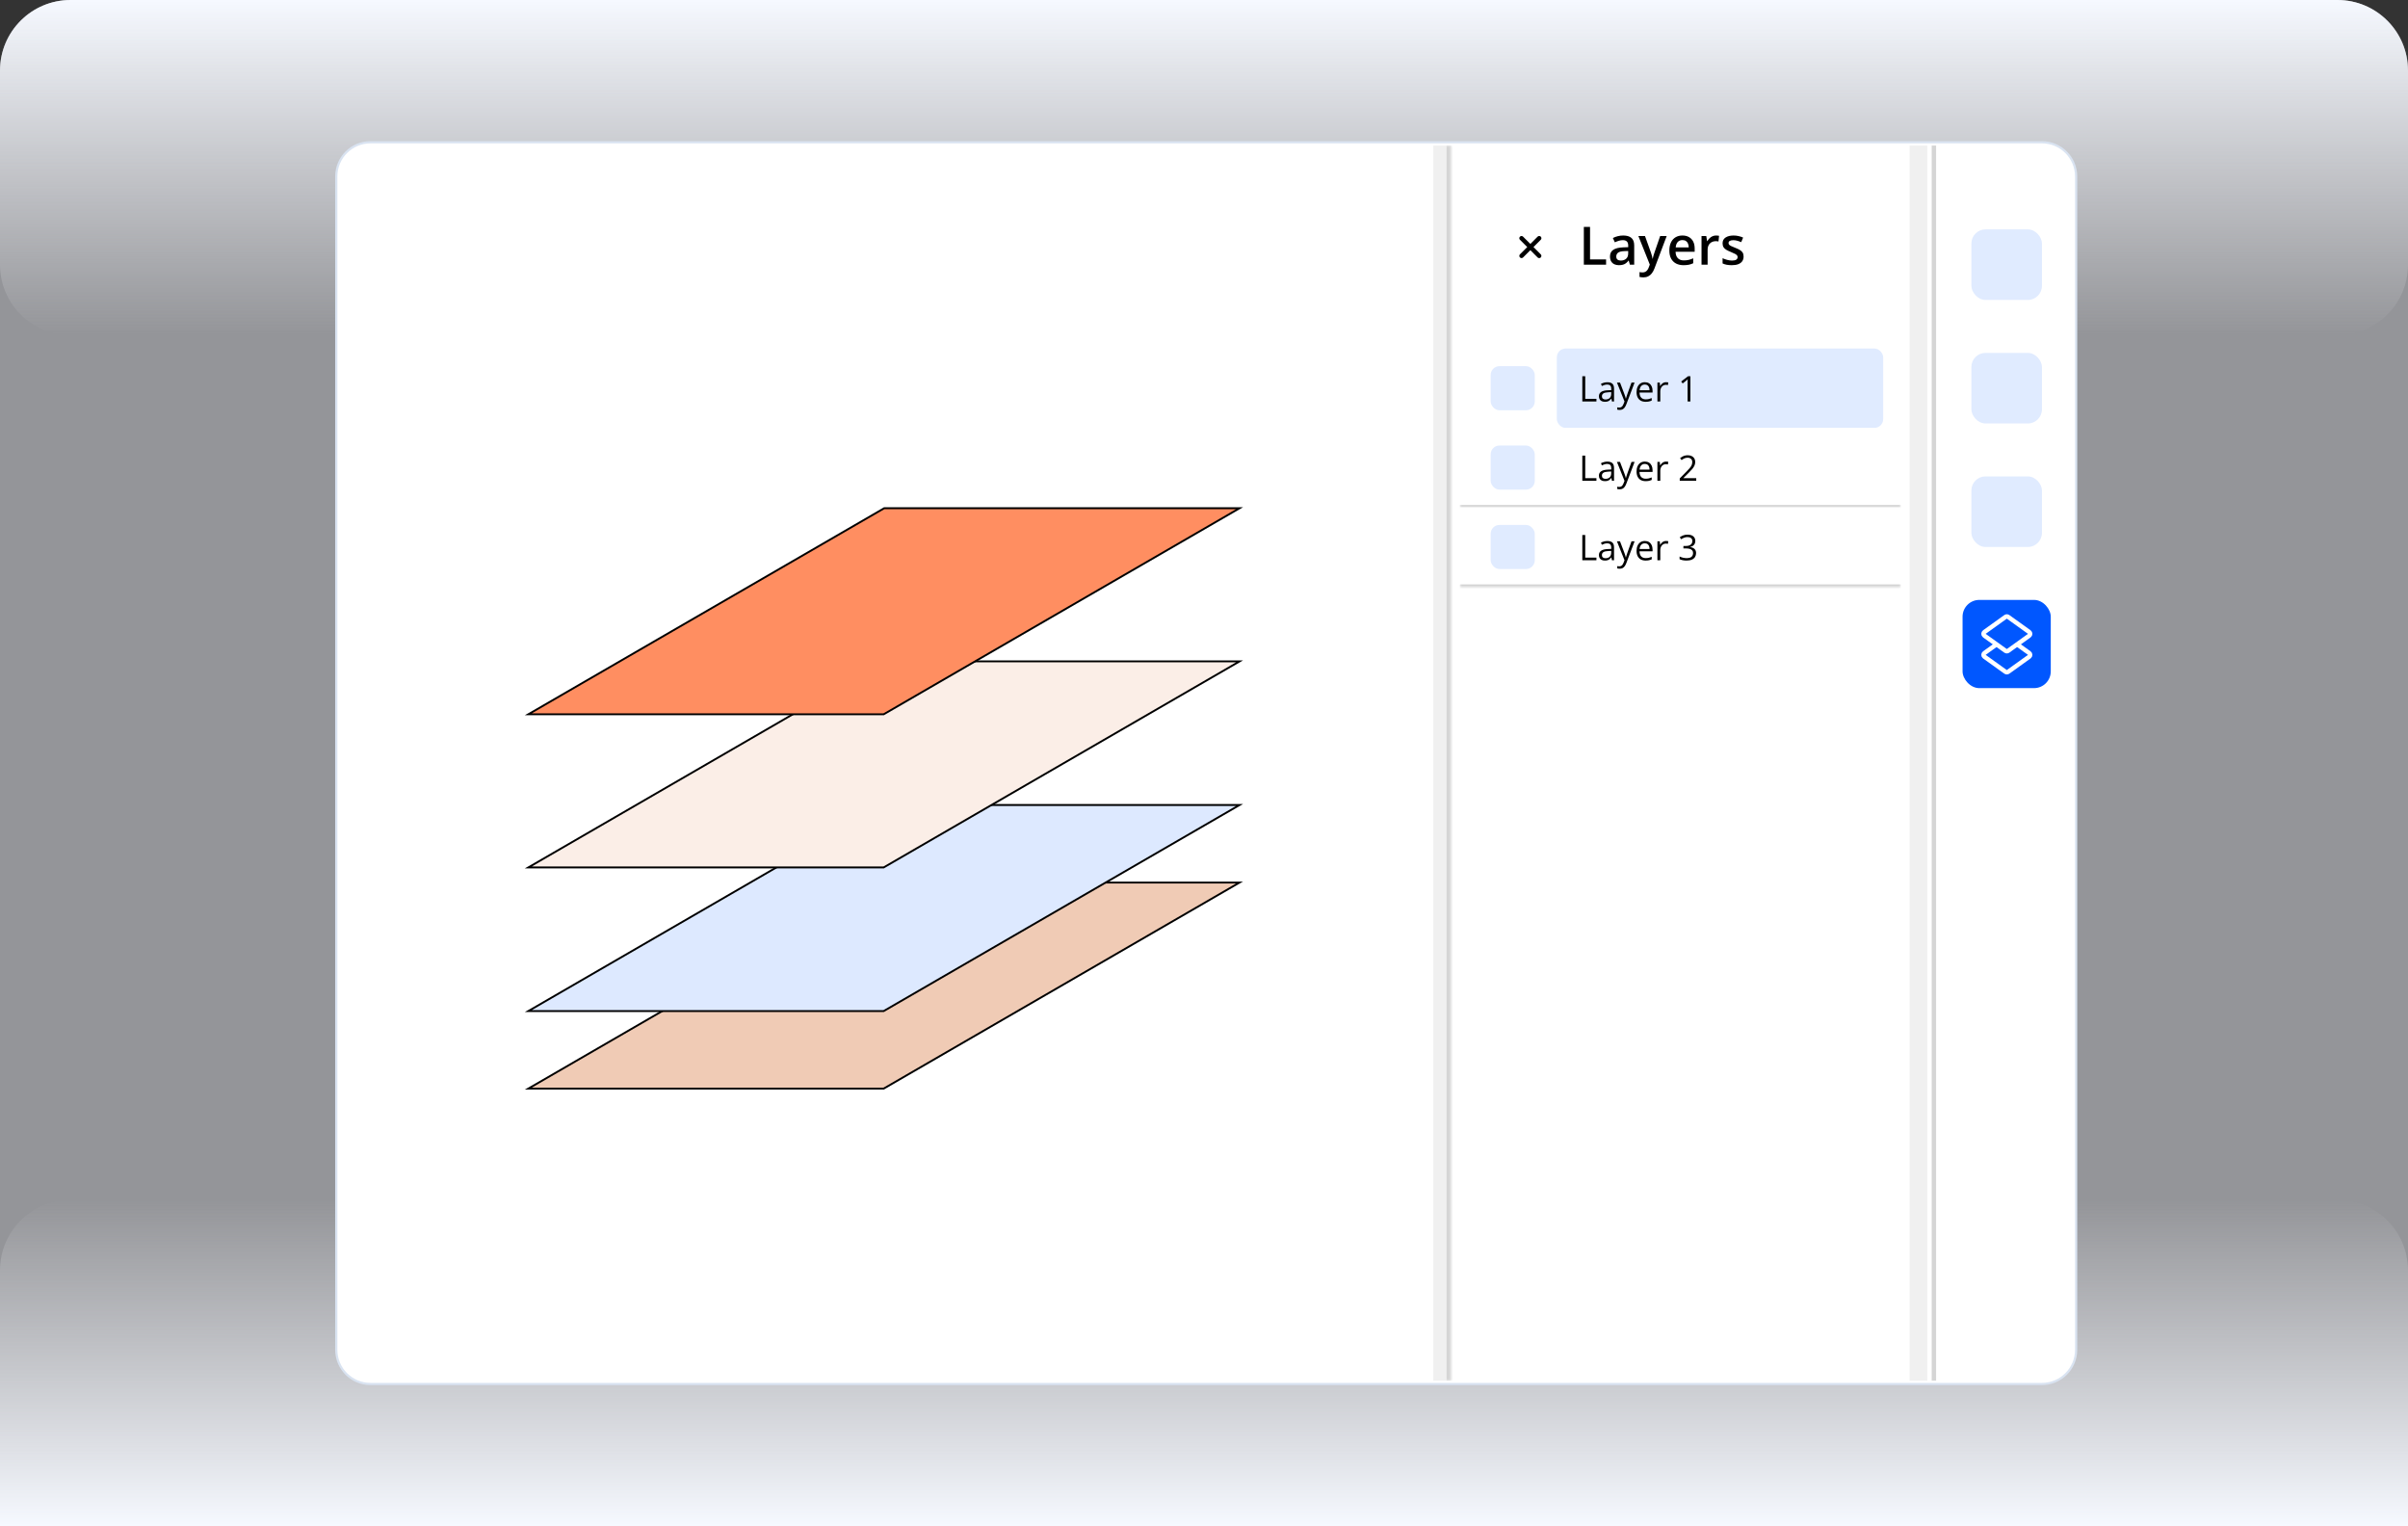 <svg width="546" height="346" viewBox="0 0 546 346" fill="none" xmlns="http://www.w3.org/2000/svg">
<rect x="0" y="0" width="546" height="346" fill="#333333" stroke="none"/>
<g clip-path="url(#clip0_17044_1541)">
<path opacity="0.5" d="M0 16C0 7.163 7.163 0 16 0H530C538.837 0 546 7.163 546 16V346H0V16Z" fill="#F6F9FF"/>
<path d="M0 346H546V288C546 279.163 538.837 272 530 272H16C7.163 272 0 279.163 0 288V346Z" fill="url(#paint0_linear_17044_1541)"/>
<path d="M0 16C0 7.163 7.163 0 16 0H530C538.837 0 546 7.163 546 16V60C546 68.837 538.837 76 530 76H16C7.163 76 0 68.837 0 60V16Z" fill="url(#paint1_linear_17044_1541)"/>
<path d="M84 32.25H463C467.28 32.25 470.75 35.72 470.75 40V306C470.75 310.28 467.28 313.75 463 313.75H84C79.72 313.75 76.25 310.28 76.25 306V40C76.25 35.72 79.72 32.25 84 32.25Z" fill="white" stroke="#D9E3F1" stroke-width="0.5"/>
<path d="M119.798 246.785L200.486 200.073H281.059L200.371 246.785H119.798Z" fill="#F0CBB5" stroke="black" stroke-width="0.429"/>
<path d="M119.798 229.208L200.486 182.496H281.059L200.371 229.208H119.798Z" fill="#DDE9FF" stroke="black" stroke-width="0.429"/>
<path d="M119.798 196.647L200.486 149.934H281.059L200.371 196.647H119.798Z" fill="#FBEEE7" stroke="black" stroke-width="0.429"/>
<path d="M119.798 161.927L200.486 115.214H281.059L200.371 161.927H119.798Z" fill="#FF8E61" stroke="black" stroke-width="0.429"/>
<mask id="path-9-inside-1_17044_1541" fill="white">
<path d="M325 33H329V313H325V33Z"/>
</mask>
<path d="M325 33H329V313H325V33Z" fill="#F0F0F0"/>
<path d="M328 33V313H330V33H328Z" fill="#D5D5D5" mask="url(#path-9-inside-1_17044_1541)"/>
<path d="M433 33H437V313H433V33Z" fill="#F0F0F0"/>
<path d="M438 33H439V313H438V33Z" fill="#D5D5D5"/>
<rect x="447" y="52" width="16" height="16" rx="3.2" fill="#E0EBFF"/>
<rect x="447" y="80" width="16" height="16" rx="3.2" fill="#E0EBFF"/>
<rect x="447" y="108" width="16" height="16" rx="3.2" fill="#E0EBFF"/>
<rect x="445" y="136" width="20" height="20" rx="3.8" fill="#0057FF"/>
<path d="M454.745 144.611C454.919 144.486 455.154 144.486 455.328 144.611L460.127 148.052C460.405 148.252 460.405 148.665 460.127 148.865L455.328 152.306C455.154 152.431 454.919 152.431 454.745 152.306L449.946 148.865C449.668 148.665 449.668 148.252 449.946 148.052L454.745 144.611Z" stroke="white"/>
<path d="M454.744 139.845C454.919 139.72 455.153 139.72 455.327 139.845L460.126 143.287C460.404 143.486 460.404 143.9 460.126 144.099L455.327 147.541C455.153 147.666 454.919 147.666 454.744 147.541L449.946 144.099C449.667 143.9 449.667 143.486 449.946 143.287L454.744 139.845Z" fill="#0057FF" stroke="white"/>
<rect x="338.001" y="83.008" width="9.999" height="10" rx="2" fill="#E0EBFF"/>
<path d="M344.997 54.005L349 58.01" stroke="black" stroke-width="1" stroke-linecap="round" stroke-linejoin="round"/>
<path d="M349.003 54L345 58.005" stroke="black" stroke-width="1" stroke-linecap="round" stroke-linejoin="round"/>
<rect x="353.001" y="79.008" width="74" height="18" rx="2" fill="#E0EBFF"/>
<path d="M358.782 91.008V85.297H359.446V90.414H361.981V91.008H358.782ZM364.466 86.656C364.976 86.656 365.355 86.771 365.603 87C365.85 87.229 365.974 87.595 365.974 88.098V91.008H365.501L365.376 90.375H365.345C365.225 90.531 365.1 90.663 364.97 90.769C364.84 90.874 364.688 90.953 364.517 91.008C364.347 91.06 364.139 91.086 363.892 91.086C363.631 91.086 363.399 91.04 363.196 90.949C362.996 90.858 362.837 90.72 362.72 90.535C362.605 90.35 362.548 90.116 362.548 89.832C362.548 89.405 362.717 89.077 363.056 88.848C363.394 88.618 363.91 88.493 364.603 88.473L365.341 88.441V88.18C365.341 87.81 365.261 87.551 365.103 87.402C364.944 87.254 364.72 87.18 364.431 87.18C364.207 87.18 363.993 87.212 363.79 87.277C363.587 87.342 363.394 87.419 363.212 87.508L363.013 87.016C363.205 86.917 363.427 86.832 363.677 86.762C363.927 86.691 364.19 86.656 364.466 86.656ZM365.333 88.898L364.681 88.926C364.147 88.947 363.771 89.034 363.552 89.188C363.333 89.341 363.224 89.559 363.224 89.84C363.224 90.085 363.298 90.266 363.446 90.383C363.595 90.5 363.791 90.559 364.036 90.559C364.416 90.559 364.728 90.453 364.97 90.242C365.212 90.031 365.333 89.715 365.333 89.293V88.898ZM366.634 86.727H367.329L368.274 89.211C368.329 89.357 368.38 89.497 368.427 89.633C368.474 89.766 368.515 89.893 368.552 90.016C368.588 90.138 368.617 90.257 368.638 90.371H368.665C368.701 90.241 368.754 90.07 368.821 89.859C368.889 89.646 368.962 89.428 369.04 89.207L369.935 86.727H370.634L368.771 91.637C368.672 91.9 368.556 92.129 368.423 92.324C368.293 92.519 368.134 92.669 367.946 92.773C367.759 92.88 367.532 92.934 367.267 92.934C367.144 92.934 367.036 92.926 366.942 92.91C366.849 92.897 366.768 92.882 366.7 92.863V92.344C366.757 92.357 366.826 92.368 366.907 92.379C366.991 92.389 367.076 92.394 367.165 92.394C367.326 92.394 367.466 92.363 367.583 92.301C367.703 92.241 367.806 92.152 367.892 92.035C367.978 91.918 368.052 91.779 368.114 91.617L368.349 91.016L366.634 86.727ZM372.966 86.648C373.33 86.648 373.643 86.729 373.903 86.891C374.164 87.052 374.363 87.279 374.501 87.57C374.639 87.859 374.708 88.198 374.708 88.586V88.988H371.751C371.759 89.491 371.884 89.874 372.126 90.137C372.368 90.4 372.709 90.531 373.149 90.531C373.42 90.531 373.66 90.507 373.868 90.457C374.076 90.408 374.293 90.335 374.517 90.238V90.809C374.3 90.905 374.086 90.975 373.872 91.019C373.661 91.064 373.411 91.086 373.122 91.086C372.711 91.086 372.351 91.003 372.044 90.836C371.739 90.667 371.502 90.419 371.333 90.094C371.164 89.768 371.079 89.37 371.079 88.898C371.079 88.438 371.156 88.039 371.31 87.703C371.466 87.365 371.685 87.104 371.966 86.922C372.25 86.74 372.583 86.648 372.966 86.648ZM372.958 87.18C372.612 87.18 372.336 87.293 372.13 87.519C371.924 87.746 371.802 88.062 371.763 88.469H374.028C374.026 88.213 373.985 87.99 373.907 87.797C373.832 87.602 373.716 87.451 373.56 87.344C373.403 87.234 373.203 87.18 372.958 87.18ZM377.755 86.648C377.841 86.648 377.931 86.654 378.024 86.664C378.118 86.672 378.201 86.684 378.274 86.699L378.192 87.301C378.122 87.283 378.044 87.268 377.958 87.258C377.872 87.247 377.791 87.242 377.716 87.242C377.544 87.242 377.381 87.277 377.228 87.348C377.076 87.415 376.944 87.514 376.829 87.644C376.715 87.772 376.625 87.927 376.56 88.109C376.494 88.289 376.462 88.49 376.462 88.711V91.008H375.81V86.727H376.349L376.419 87.516H376.446C376.535 87.357 376.642 87.212 376.767 87.082C376.892 86.949 377.036 86.844 377.2 86.766C377.367 86.688 377.552 86.648 377.755 86.648ZM383.286 91.008H382.653V86.961C382.653 86.807 382.653 86.676 382.653 86.566C382.656 86.454 382.659 86.353 382.661 86.262C382.666 86.168 382.673 86.073 382.681 85.977C382.6 86.06 382.524 86.132 382.454 86.191C382.384 86.249 382.297 86.32 382.192 86.406L381.54 86.93L381.2 86.488L382.747 85.297H383.286V91.008Z" fill="black"/>
<path d="M359.126 60V51.434H360.532V58.805H364.171V60H359.126ZM368.056 53.391C368.876 53.391 369.495 53.572 369.913 53.935C370.335 54.299 370.546 54.865 370.546 55.635V60H369.567L369.304 59.08H369.257C369.073 59.315 368.884 59.508 368.688 59.66C368.493 59.812 368.267 59.926 368.009 60C367.755 60.078 367.444 60.117 367.077 60.117C366.69 60.117 366.345 60.047 366.04 59.906C365.735 59.762 365.495 59.543 365.319 59.25C365.144 58.957 365.056 58.586 365.056 58.137C365.056 57.469 365.304 56.967 365.8 56.631C366.3 56.295 367.054 56.109 368.062 56.074L369.187 56.033V55.693C369.187 55.244 369.081 54.924 368.87 54.732C368.663 54.541 368.37 54.445 367.991 54.445C367.667 54.445 367.353 54.492 367.048 54.586C366.743 54.68 366.446 54.795 366.157 54.932L365.712 53.959C366.028 53.791 366.388 53.654 366.79 53.549C367.196 53.443 367.618 53.391 368.056 53.391ZM369.181 56.9L368.343 56.93C367.655 56.953 367.173 57.07 366.896 57.281C366.618 57.492 366.479 57.781 366.479 58.148C366.479 58.469 366.575 58.703 366.767 58.852C366.958 58.996 367.21 59.068 367.522 59.068C367.999 59.068 368.394 58.934 368.706 58.664C369.022 58.391 369.181 57.99 369.181 57.463V56.9ZM371.495 53.514H372.995L374.325 57.217C374.384 57.385 374.437 57.551 374.483 57.715C374.534 57.875 374.577 58.033 374.612 58.19C374.651 58.346 374.683 58.502 374.706 58.658H374.741C374.78 58.455 374.835 58.228 374.905 57.978C374.979 57.725 375.062 57.471 375.151 57.217L376.429 53.514H377.911L375.128 60.891C374.968 61.312 374.771 61.672 374.536 61.969C374.306 62.27 374.032 62.496 373.716 62.648C373.399 62.805 373.038 62.883 372.632 62.883C372.437 62.883 372.267 62.871 372.122 62.848C371.978 62.828 371.854 62.807 371.753 62.783V61.682C371.835 61.701 371.938 61.719 372.063 61.734C372.188 61.75 372.317 61.758 372.45 61.758C372.696 61.758 372.909 61.709 373.089 61.611C373.269 61.514 373.421 61.375 373.546 61.195C373.671 61.02 373.774 60.818 373.856 60.592L374.085 59.982L371.495 53.514ZM381.479 53.391C382.058 53.391 382.554 53.51 382.968 53.748C383.382 53.986 383.7 54.324 383.923 54.762C384.146 55.199 384.257 55.723 384.257 56.332V57.07H379.927C379.942 57.699 380.11 58.184 380.431 58.523C380.755 58.863 381.208 59.033 381.79 59.033C382.204 59.033 382.575 58.994 382.903 58.916C383.235 58.834 383.577 58.715 383.929 58.559V59.678C383.604 59.83 383.274 59.941 382.938 60.012C382.603 60.082 382.2 60.117 381.731 60.117C381.095 60.117 380.534 59.994 380.05 59.748C379.569 59.498 379.192 59.127 378.919 58.635C378.649 58.143 378.515 57.531 378.515 56.801C378.515 56.074 378.638 55.457 378.884 54.949C379.13 54.441 379.476 54.055 379.921 53.789C380.366 53.523 380.886 53.391 381.479 53.391ZM381.479 54.428C381.046 54.428 380.694 54.568 380.425 54.85C380.159 55.131 380.003 55.543 379.956 56.086H382.909C382.905 55.762 382.851 55.475 382.745 55.225C382.644 54.975 382.487 54.779 382.276 54.639C382.069 54.498 381.804 54.428 381.479 54.428ZM389.097 53.391C389.206 53.391 389.325 53.397 389.454 53.408C389.583 53.42 389.694 53.435 389.788 53.455L389.659 54.744C389.577 54.721 389.476 54.703 389.354 54.691C389.237 54.68 389.132 54.674 389.038 54.674C388.792 54.674 388.558 54.715 388.335 54.797C388.112 54.875 387.915 54.996 387.743 55.16C387.571 55.32 387.437 55.522 387.339 55.764C387.241 56.006 387.192 56.287 387.192 56.607V60H385.81V53.514H386.888L387.075 54.656H387.14C387.269 54.426 387.429 54.215 387.62 54.023C387.812 53.832 388.03 53.68 388.276 53.566C388.526 53.449 388.8 53.391 389.097 53.391ZM395.349 58.148C395.349 58.574 395.245 58.934 395.038 59.227C394.831 59.52 394.528 59.742 394.13 59.895C393.735 60.043 393.251 60.117 392.677 60.117C392.224 60.117 391.833 60.084 391.505 60.018C391.181 59.955 390.874 59.857 390.585 59.725V58.535C390.894 58.68 391.239 58.805 391.622 58.91C392.009 59.016 392.374 59.068 392.718 59.068C393.171 59.068 393.497 58.998 393.696 58.857C393.896 58.713 393.995 58.522 393.995 58.283C393.995 58.143 393.954 58.018 393.872 57.908C393.794 57.795 393.646 57.68 393.427 57.562C393.212 57.441 392.896 57.297 392.478 57.129C392.067 56.965 391.722 56.801 391.44 56.637C391.159 56.473 390.946 56.275 390.802 56.045C390.657 55.81 390.585 55.512 390.585 55.148C390.585 54.574 390.812 54.139 391.265 53.842C391.722 53.541 392.325 53.391 393.075 53.391C393.474 53.391 393.849 53.432 394.2 53.514C394.556 53.592 394.903 53.707 395.243 53.859L394.81 54.897C394.517 54.768 394.222 54.662 393.925 54.58C393.632 54.494 393.333 54.451 393.028 54.451C392.673 54.451 392.401 54.506 392.214 54.615C392.03 54.725 391.938 54.881 391.938 55.084C391.938 55.236 391.983 55.365 392.073 55.471C392.163 55.576 392.317 55.682 392.536 55.787C392.759 55.893 393.067 56.023 393.462 56.18C393.849 56.328 394.183 56.484 394.464 56.648C394.749 56.809 394.968 57.006 395.12 57.24C395.272 57.475 395.349 57.777 395.349 58.148Z" fill="black"/>
<mask id="path-25-inside-2_17044_1541" fill="white">
<path d="M331 97H431V115H331V97Z"/>
</mask>
<path d="M331 97H431V115H331V97Z" fill="white"/>
<path d="M431 114.5H331V115.5H431V114.5Z" fill="#CACACA" mask="url(#path-25-inside-2_17044_1541)"/>
<path d="M358.781 109V103.289H359.445V108.406H361.98V109H358.781ZM364.465 104.648C364.975 104.648 365.354 104.763 365.602 104.992C365.849 105.221 365.973 105.587 365.973 106.09V109H365.5L365.375 108.367H365.344C365.224 108.523 365.099 108.655 364.969 108.762C364.839 108.866 364.688 108.945 364.516 109C364.346 109.052 364.138 109.078 363.891 109.078C363.63 109.078 363.398 109.033 363.195 108.941C362.995 108.85 362.836 108.712 362.719 108.527C362.604 108.342 362.547 108.108 362.547 107.824C362.547 107.397 362.716 107.069 363.055 106.84C363.393 106.611 363.909 106.486 364.602 106.465L365.34 106.434V106.172C365.34 105.802 365.26 105.543 365.102 105.395C364.943 105.246 364.719 105.172 364.43 105.172C364.206 105.172 363.992 105.204 363.789 105.27C363.586 105.335 363.393 105.411 363.211 105.5L363.012 105.008C363.204 104.909 363.426 104.824 363.676 104.754C363.926 104.684 364.189 104.648 364.465 104.648ZM365.332 106.891L364.68 106.918C364.146 106.939 363.77 107.026 363.551 107.18C363.332 107.333 363.223 107.551 363.223 107.832C363.223 108.077 363.297 108.258 363.445 108.375C363.594 108.492 363.79 108.551 364.035 108.551C364.415 108.551 364.727 108.445 364.969 108.234C365.211 108.023 365.332 107.707 365.332 107.285V106.891ZM366.633 104.719H367.328L368.273 107.203C368.328 107.349 368.379 107.49 368.426 107.625C368.473 107.758 368.514 107.885 368.551 108.008C368.587 108.13 368.616 108.249 368.637 108.363H368.664C368.701 108.233 368.753 108.062 368.82 107.852C368.888 107.638 368.961 107.421 369.039 107.199L369.934 104.719H370.633L368.77 109.629C368.671 109.892 368.555 110.121 368.422 110.316C368.292 110.512 368.133 110.661 367.945 110.766C367.758 110.872 367.531 110.926 367.266 110.926C367.143 110.926 367.035 110.918 366.941 110.902C366.848 110.889 366.767 110.874 366.699 110.855V110.336C366.757 110.349 366.826 110.361 366.906 110.371C366.99 110.382 367.076 110.387 367.164 110.387C367.326 110.387 367.465 110.355 367.582 110.293C367.702 110.233 367.805 110.145 367.891 110.027C367.977 109.91 368.051 109.771 368.113 109.609L368.348 109.008L366.633 104.719ZM372.965 104.641C373.329 104.641 373.642 104.721 373.902 104.883C374.163 105.044 374.362 105.271 374.5 105.562C374.638 105.852 374.707 106.19 374.707 106.578V106.98H371.75C371.758 107.483 371.883 107.866 372.125 108.129C372.367 108.392 372.708 108.523 373.148 108.523C373.419 108.523 373.659 108.499 373.867 108.449C374.076 108.4 374.292 108.327 374.516 108.23V108.801C374.299 108.897 374.085 108.967 373.871 109.012C373.66 109.056 373.41 109.078 373.121 109.078C372.71 109.078 372.35 108.995 372.043 108.828C371.738 108.659 371.501 108.411 371.332 108.086C371.163 107.76 371.078 107.362 371.078 106.891C371.078 106.43 371.155 106.031 371.309 105.695C371.465 105.357 371.684 105.096 371.965 104.914C372.249 104.732 372.582 104.641 372.965 104.641ZM372.957 105.172C372.611 105.172 372.335 105.285 372.129 105.512C371.923 105.738 371.801 106.055 371.762 106.461H374.027C374.025 106.206 373.984 105.982 373.906 105.789C373.831 105.594 373.715 105.443 373.559 105.336C373.402 105.227 373.202 105.172 372.957 105.172ZM377.754 104.641C377.84 104.641 377.93 104.646 378.023 104.656C378.117 104.664 378.201 104.676 378.273 104.691L378.191 105.293C378.121 105.275 378.043 105.26 377.957 105.25C377.871 105.24 377.79 105.234 377.715 105.234C377.543 105.234 377.38 105.27 377.227 105.34C377.076 105.408 376.943 105.507 376.828 105.637C376.714 105.764 376.624 105.919 376.559 106.102C376.493 106.281 376.461 106.482 376.461 106.703V109H375.809V104.719H376.348L376.418 105.508H376.445C376.534 105.349 376.641 105.204 376.766 105.074C376.891 104.941 377.035 104.836 377.199 104.758C377.366 104.68 377.551 104.641 377.754 104.641ZM384.613 109H380.871V108.457L382.398 106.906C382.682 106.62 382.921 106.365 383.113 106.141C383.309 105.917 383.457 105.697 383.559 105.48C383.66 105.262 383.711 105.022 383.711 104.762C383.711 104.439 383.615 104.193 383.422 104.023C383.232 103.852 382.98 103.766 382.668 103.766C382.395 103.766 382.152 103.812 381.941 103.906C381.73 104 381.514 104.133 381.293 104.305L380.945 103.867C381.096 103.74 381.26 103.626 381.438 103.527C381.617 103.428 381.809 103.35 382.012 103.293C382.217 103.236 382.436 103.207 382.668 103.207C383.02 103.207 383.323 103.268 383.578 103.391C383.833 103.513 384.03 103.688 384.168 103.914C384.309 104.141 384.379 104.41 384.379 104.723C384.379 105.025 384.319 105.306 384.199 105.566C384.079 105.824 383.911 106.081 383.695 106.336C383.479 106.589 383.227 106.857 382.938 107.141L381.695 108.379V108.406H384.613V109Z" fill="black"/>
<rect x="338" y="101" width="9.999" height="10" rx="2" fill="#E0EBFF"/>
<mask id="path-29-inside-3_17044_1541" fill="white">
<path d="M331 115H431V133H331V115Z"/>
</mask>
<path d="M331 115H431V133H331V115Z" fill="white"/>
<path d="M431 132.5H331V133.5H431V132.5Z" fill="#CACACA" mask="url(#path-29-inside-3_17044_1541)"/>
<path d="M358.781 127V121.289H359.445V126.406H361.98V127H358.781ZM364.465 122.648C364.975 122.648 365.354 122.763 365.602 122.992C365.849 123.221 365.973 123.587 365.973 124.09V127H365.5L365.375 126.367H365.344C365.224 126.523 365.099 126.655 364.969 126.762C364.839 126.866 364.688 126.945 364.516 127C364.346 127.052 364.138 127.078 363.891 127.078C363.63 127.078 363.398 127.033 363.195 126.941C362.995 126.85 362.836 126.712 362.719 126.527C362.604 126.342 362.547 126.108 362.547 125.824C362.547 125.397 362.716 125.069 363.055 124.84C363.393 124.611 363.909 124.486 364.602 124.465L365.34 124.434V124.172C365.34 123.802 365.26 123.543 365.102 123.395C364.943 123.246 364.719 123.172 364.43 123.172C364.206 123.172 363.992 123.204 363.789 123.27C363.586 123.335 363.393 123.411 363.211 123.5L363.012 123.008C363.204 122.909 363.426 122.824 363.676 122.754C363.926 122.684 364.189 122.648 364.465 122.648ZM365.332 124.891L364.68 124.918C364.146 124.939 363.77 125.026 363.551 125.18C363.332 125.333 363.223 125.551 363.223 125.832C363.223 126.077 363.297 126.258 363.445 126.375C363.594 126.492 363.79 126.551 364.035 126.551C364.415 126.551 364.727 126.445 364.969 126.234C365.211 126.023 365.332 125.707 365.332 125.285V124.891ZM366.633 122.719H367.328L368.273 125.203C368.328 125.349 368.379 125.49 368.426 125.625C368.473 125.758 368.514 125.885 368.551 126.008C368.587 126.13 368.616 126.249 368.637 126.363H368.664C368.701 126.233 368.753 126.062 368.82 125.852C368.888 125.638 368.961 125.421 369.039 125.199L369.934 122.719H370.633L368.77 127.629C368.671 127.892 368.555 128.121 368.422 128.316C368.292 128.512 368.133 128.661 367.945 128.766C367.758 128.872 367.531 128.926 367.266 128.926C367.143 128.926 367.035 128.918 366.941 128.902C366.848 128.889 366.767 128.874 366.699 128.855V128.336C366.757 128.349 366.826 128.361 366.906 128.371C366.99 128.382 367.076 128.387 367.164 128.387C367.326 128.387 367.465 128.355 367.582 128.293C367.702 128.233 367.805 128.145 367.891 128.027C367.977 127.91 368.051 127.771 368.113 127.609L368.348 127.008L366.633 122.719ZM372.965 122.641C373.329 122.641 373.642 122.721 373.902 122.883C374.163 123.044 374.362 123.271 374.5 123.562C374.638 123.852 374.707 124.19 374.707 124.578V124.98H371.75C371.758 125.483 371.883 125.866 372.125 126.129C372.367 126.392 372.708 126.523 373.148 126.523C373.419 126.523 373.659 126.499 373.867 126.449C374.076 126.4 374.292 126.327 374.516 126.23V126.801C374.299 126.897 374.085 126.967 373.871 127.012C373.66 127.056 373.41 127.078 373.121 127.078C372.71 127.078 372.35 126.995 372.043 126.828C371.738 126.659 371.501 126.411 371.332 126.086C371.163 125.76 371.078 125.362 371.078 124.891C371.078 124.43 371.155 124.031 371.309 123.695C371.465 123.357 371.684 123.096 371.965 122.914C372.249 122.732 372.582 122.641 372.965 122.641ZM372.957 123.172C372.611 123.172 372.335 123.285 372.129 123.512C371.923 123.738 371.801 124.055 371.762 124.461H374.027C374.025 124.206 373.984 123.982 373.906 123.789C373.831 123.594 373.715 123.443 373.559 123.336C373.402 123.227 373.202 123.172 372.957 123.172ZM377.754 122.641C377.84 122.641 377.93 122.646 378.023 122.656C378.117 122.664 378.201 122.676 378.273 122.691L378.191 123.293C378.121 123.275 378.043 123.26 377.957 123.25C377.871 123.24 377.79 123.234 377.715 123.234C377.543 123.234 377.38 123.27 377.227 123.34C377.076 123.408 376.943 123.507 376.828 123.637C376.714 123.764 376.624 123.919 376.559 124.102C376.493 124.281 376.461 124.482 376.461 124.703V127H375.809V122.719H376.348L376.418 123.508H376.445C376.534 123.349 376.641 123.204 376.766 123.074C376.891 122.941 377.035 122.836 377.199 122.758C377.366 122.68 377.551 122.641 377.754 122.641ZM384.402 122.621C384.402 122.876 384.353 123.098 384.254 123.285C384.155 123.473 384.017 123.626 383.84 123.746C383.663 123.863 383.454 123.945 383.215 123.992V124.023C383.668 124.081 384.008 124.227 384.234 124.461C384.464 124.695 384.578 125.003 384.578 125.383C384.578 125.714 384.5 126.007 384.344 126.262C384.19 126.517 383.953 126.717 383.633 126.863C383.315 127.007 382.908 127.078 382.41 127.078C382.108 127.078 381.828 127.053 381.57 127.004C381.315 126.957 381.07 126.878 380.836 126.766V126.156C381.073 126.273 381.331 126.366 381.609 126.434C381.888 126.499 382.158 126.531 382.418 126.531C382.939 126.531 383.315 126.428 383.547 126.223C383.779 126.014 383.895 125.73 383.895 125.371C383.895 125.124 383.829 124.924 383.699 124.773C383.572 124.62 383.387 124.508 383.145 124.438C382.905 124.365 382.616 124.328 382.277 124.328H381.707V123.773H382.281C382.591 123.773 382.854 123.728 383.07 123.637C383.286 123.546 383.451 123.418 383.562 123.254C383.677 123.087 383.734 122.891 383.734 122.664C383.734 122.375 383.638 122.152 383.445 121.996C383.253 121.837 382.991 121.758 382.66 121.758C382.457 121.758 382.272 121.779 382.105 121.82C381.939 121.862 381.783 121.919 381.637 121.992C381.491 122.065 381.345 122.15 381.199 122.246L380.871 121.801C381.079 121.639 381.333 121.5 381.633 121.383C381.932 121.266 382.272 121.207 382.652 121.207C383.236 121.207 383.673 121.34 383.965 121.605C384.257 121.871 384.402 122.21 384.402 122.621Z" fill="black"/>
<rect x="338" y="119" width="9.999" height="10" rx="2" fill="#E0EBFF"/>
</g>
<defs>
<linearGradient id="paint0_linear_17044_1541" x1="252.16" y1="346" x2="252.16" y2="272" gradientUnits="userSpaceOnUse">
<stop stop-color="#F6F9FF"/>
<stop offset="1" stop-color="#F3F4F8" stop-opacity="0"/>
</linearGradient>
<linearGradient id="paint1_linear_17044_1541" x1="252.16" y1="0" x2="252.16" y2="76" gradientUnits="userSpaceOnUse">
<stop stop-color="#F6F9FF"/>
<stop offset="1" stop-color="#F3F4F8" stop-opacity="0"/>
</linearGradient>
<clipPath id="clip0_17044_1541">
<rect width="546" height="346" fill="white"/>
</clipPath>
</defs>
</svg>

